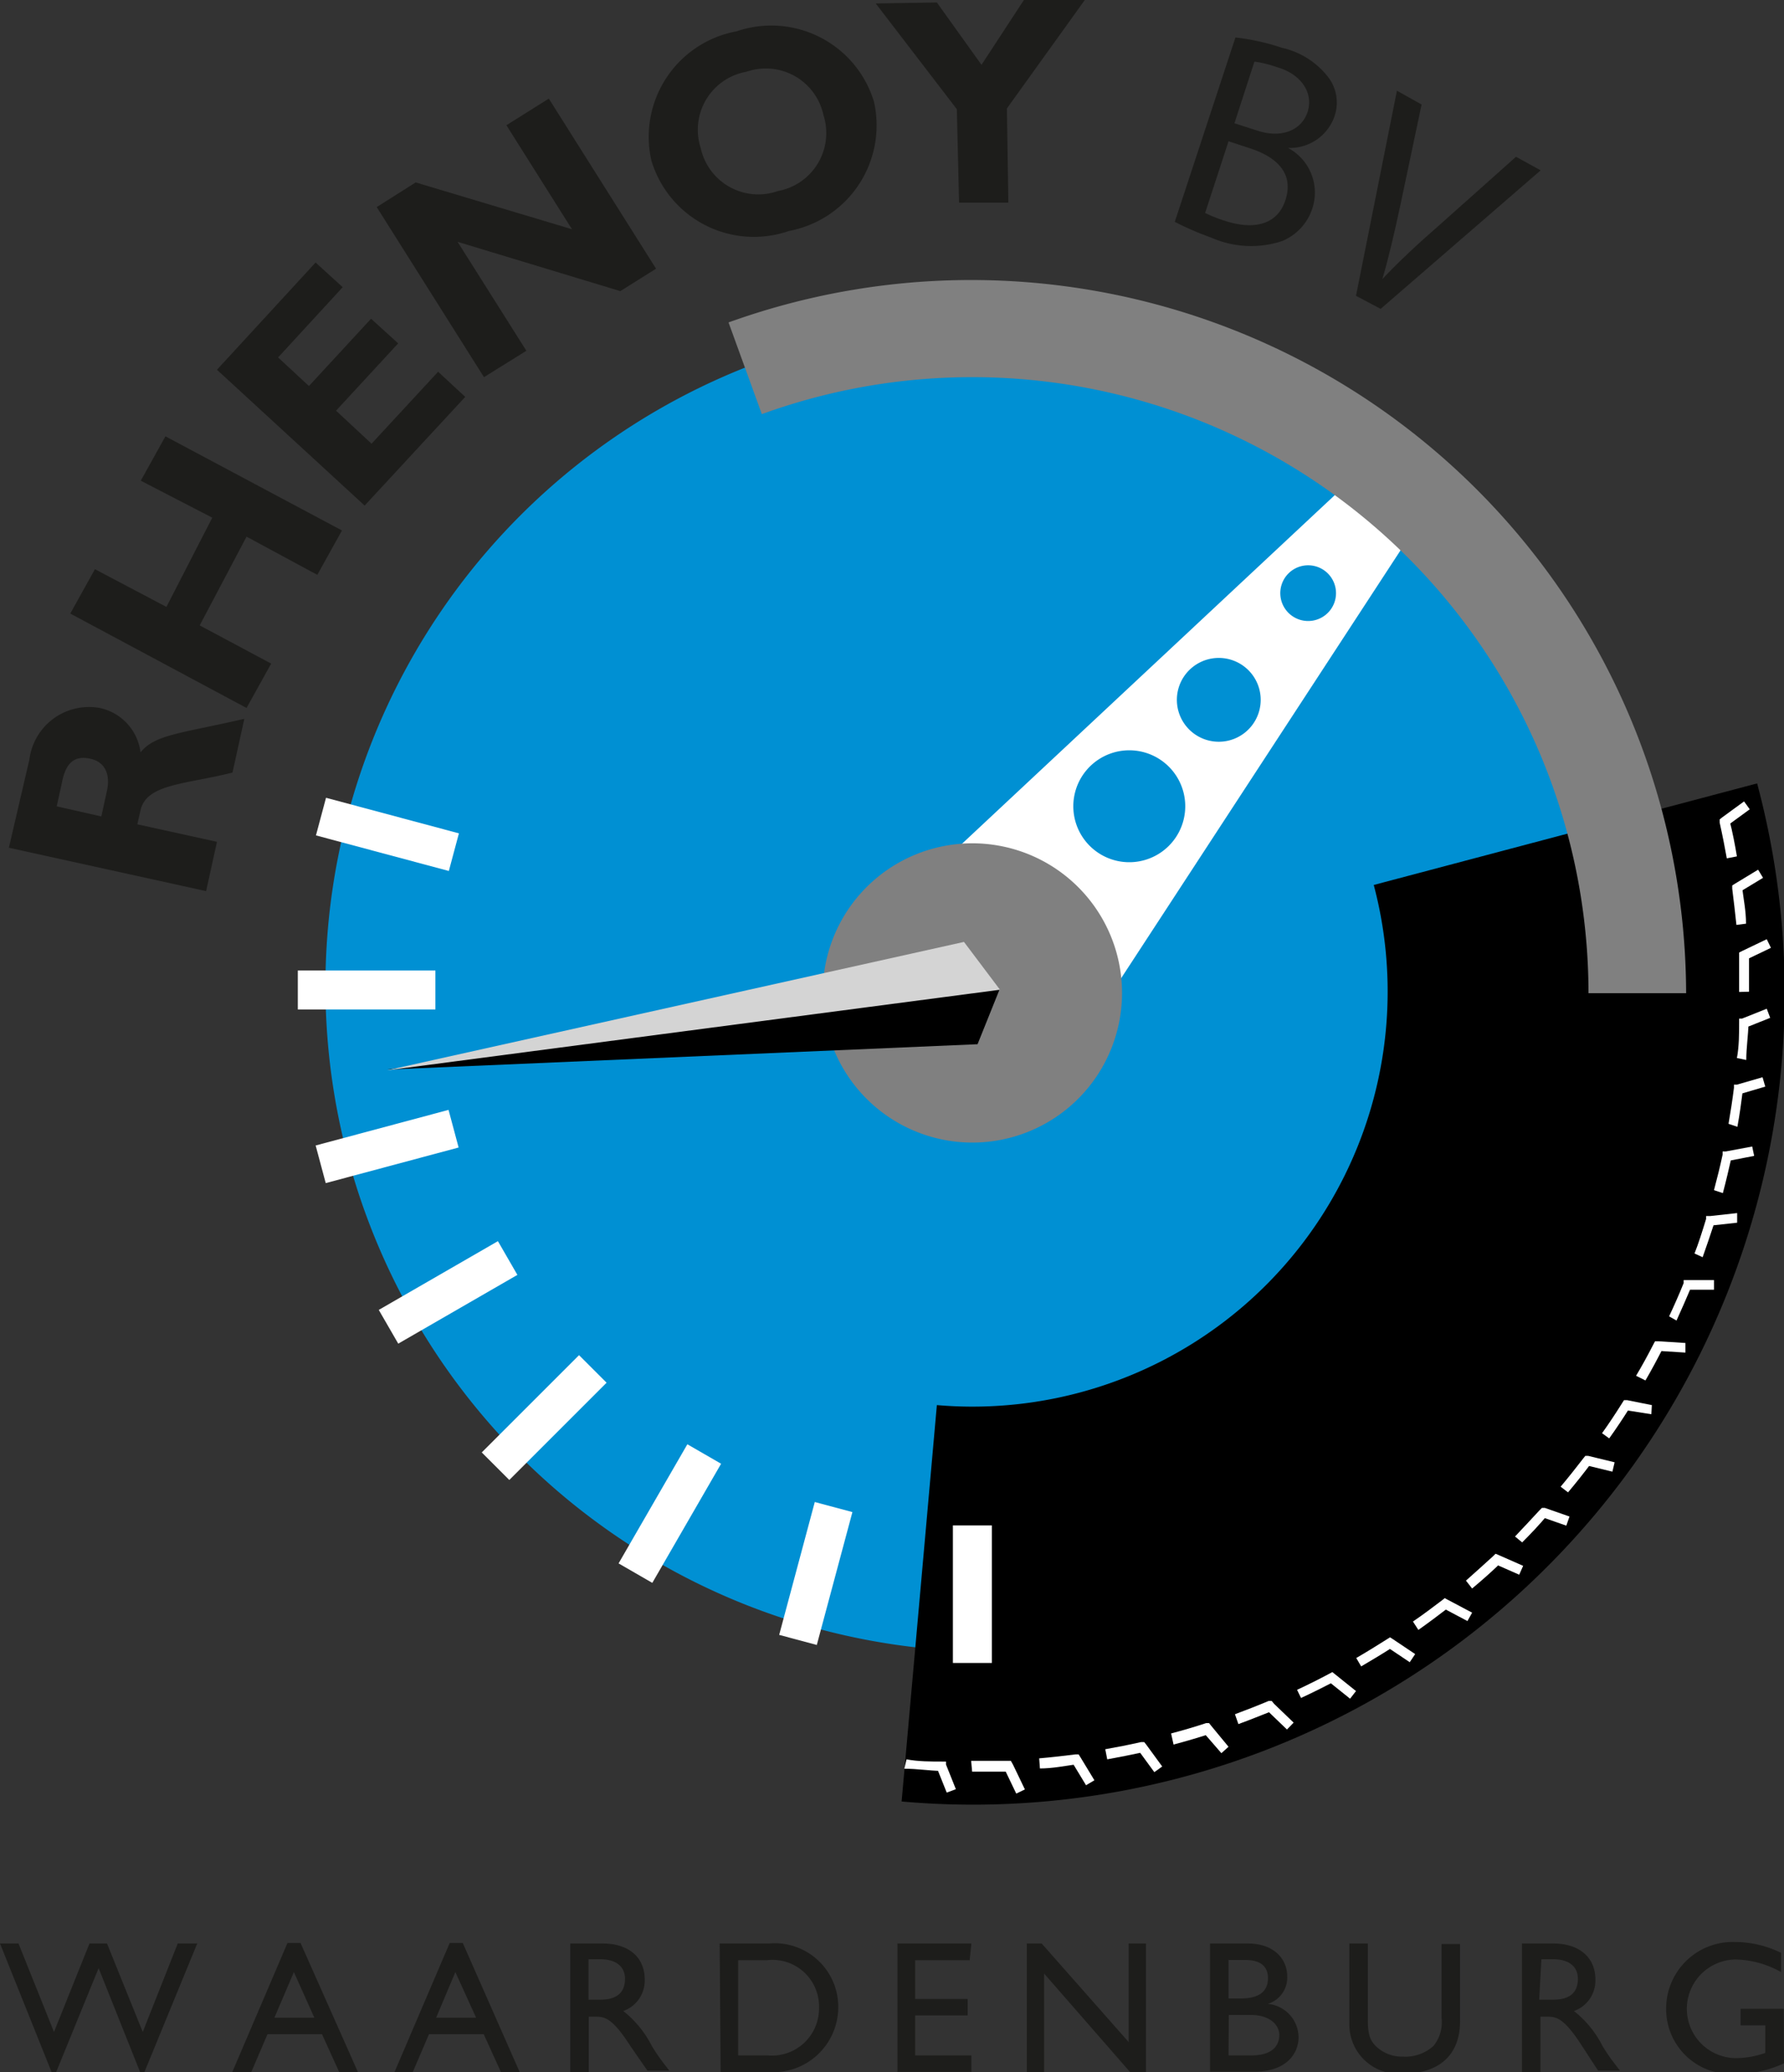 <svg id="Laag_1" data-name="Laag 1" xmlns="http://www.w3.org/2000/svg" xmlns:xlink="http://www.w3.org/1999/xlink" viewBox="0 0 72.36 84.06"><rect x="0" y="0" width="72.36" height="84.06" fill="#333333" stroke="none"/><defs><style>.cls-1{fill:none;clip-rule:evenodd;}.cls-2{clip-path:url(#clip-path);}.cls-3{fill:#0090d3;}.cls-4{fill:#fff;}.cls-5{fill:gray;}.cls-6{fill:#d4d4d4;}.cls-7{fill:#1d1d1b;}</style><clipPath id="clip-path"><path class="cls-1" d="M-11.1,4.49H80.79V90.12H-11.1Z"/></clipPath></defs><title>Tekengebied 1</title><g class="cls-2"><path class="cls-3" d="M67.2,40a27,27,0,1,0-27,27,27,27,0,0,0,27-27Z"/><path d="M38,57a16.84,16.84,0,0,0,17.72-21.1l15.55-4.12A32.92,32.92,0,0,1,36.57,73.08L38,57Z"/><path class="cls-4" d="M57.58,21.14l-2.43-2L35.8,37.24l7.28,6.11,14.5-22.21ZM53.79,23.2a1.13,1.13,0,1,1-1.6.14,1.13,1.13,0,0,1,1.6-.14Zm-3.26,3.89a1.7,1.7,0,1,1-2.4.21,1.7,1.7,0,0,1,2.4-.21Zm-6.18,7.36a2.27,2.27,0,1,1,3.19-.28,2.27,2.27,0,0,1-3.19.28Z"/><rect class="cls-4" x="38.65" y="61.88" width="1.58" height="5.58"/><rect class="cls-4" x="30.3" y="63.05" width="5.58" height="1.58" transform="translate(-37.14 79.27) rotate(-75)"/><rect class="cls-4" x="24.38" y="60.61" width="5.58" height="1.58" transform="translate(-39.59 54.23) rotate(-60)"/><rect class="cls-4" x="19.29" y="56.71" width="5.58" height="1.58" transform="translate(-34.2 32.46) rotate(-45)"/><rect class="cls-4" x="15.38" y="51.64" width="5.58" height="1.58" transform="translate(-23.77 16.1) rotate(-29.99)"/><rect class="cls-4" x="12.92" y="45.72" width="5.58" height="1.58" transform="translate(-11.51 5.65) rotate(-15)"/><rect class="cls-4" x="12.08" y="39.37" width="5.58" height="1.58"/><rect class="cls-4" x="14.93" y="31.05" width="1.58" height="5.58" transform="translate(-21.04 40.28) rotate(-75.01)"/><path class="cls-5" d="M39.44,34.21a6.07,6.07,0,1,0,6.07,6.07,6.07,6.07,0,0,0-6.07-6.07Z"/><polygon points="39.65 42.36 15.69 43.39 40.55 40.12 39.65 42.36 39.65 42.36"/><polygon class="cls-6" points="39.1 38.21 15.69 43.42 40.56 40.15 39.1 38.21 39.1 38.21"/><path class="cls-5" d="M68.39,40.29A29,29,0,0,0,29.55,13.08l1.35,3.72A25,25,0,0,1,64.43,40.29Z"/><path class="cls-4" d="M36.68,71.75c.51,0,1,.08,1.49.09L38,71.72l.4,1,.37-.14-.4-1,0-.12h-.13c-.48,0-1,0-1.47-.09Z"/><path class="cls-4" d="M39.43,71.87c.5,0,1,0,1.49,0l-.18-.11.48,1,.35-.17-.48-1L41,71.43h-.13c-.49,0-1,0-1.48,0Z"/><path class="cls-4" d="M42.18,71.74c.5,0,1-.1,1.49-.17l-.19-.09.57.94.34-.2-.57-.94-.07-.11-.13,0c-.48.06-1,.12-1.47.16Z"/><path class="cls-4" d="M44.91,71.37c.49-.09,1-.19,1.46-.29l-.2-.08.65.89.32-.23-.65-.89-.08-.1-.13,0c-.48.11-1,.21-1.45.29Z"/><path class="cls-4" d="M47.6,70.77c.49-.13,1-.28,1.43-.42l-.21-.06.72.83.29-.26L49.12,70l-.08-.1-.12,0c-.45.15-.93.29-1.42.42Z"/><path class="cls-4" d="M50.23,69.94c.47-.17.93-.36,1.39-.54l-.21,0,.79.76.27-.28-.79-.76L51.58,69l-.12,0c-.45.19-.91.37-1.37.54Z"/><path class="cls-4" d="M52.77,68.88c.46-.21.91-.44,1.34-.66l-.21,0,.86.69.24-.31-.86-.69-.1-.08-.11.06c-.43.23-.87.45-1.32.66Z"/><path class="cls-4" d="M55.21,67.6c.43-.25.86-.51,1.28-.78h-.22l.91.61.22-.33-.91-.61-.11-.07-.11.07c-.41.26-.83.52-1.26.77Z"/><path class="cls-4" d="M57.53,66.12c.41-.29.81-.59,1.2-.89l-.21,0,1,.53.19-.34-1-.53-.11-.06-.1.08c-.38.29-.78.59-1.19.87Z"/><path class="cls-4" d="M59.71,64.44c.37-.31.75-.64,1.12-1l-.21,0,1,.44.16-.36-1-.44-.12-.05-.09.09c-.37.34-.74.67-1.11,1Z"/><path class="cls-4" d="M61.74,62.57c.35-.35.7-.72,1-1.08l-.21.05,1,.35.13-.37-1-.35-.12,0-.09.09c-.33.36-.67.72-1,1.07Z"/><path class="cls-4" d="M63.6,60.54c.32-.38.63-.77.93-1.17l-.2.07,1.07.26.09-.38-1.07-.26-.12,0-.08.1c-.3.39-.61.78-.92,1.15Z"/><path class="cls-4" d="M65.27,58.35c.28-.39.56-.81.83-1.24l-.2.09,1.08.17L67,57,66,56.8l-.13,0-.07.11c-.27.43-.54.84-.82,1.23Z"/><path class="cls-4" d="M66.74,56c.24-.41.48-.86.71-1.31l-.19.11,1.1.07,0-.39-1.1-.07h-.13l-.06.11c-.23.45-.47.89-.71,1.29Z"/><path class="cls-4" d="M68,53.57c.21-.46.41-.92.6-1.37l-.18.12,1.1,0v-.39l-1.1,0h-.13l0,.12c-.18.45-.38.9-.59,1.35Z"/><path class="cls-4" d="M69.06,51c.16-.45.32-.92.48-1.41l-.17.13,1.09-.12,0-.39-1.09.12H69.2l0,.12c-.15.49-.31,1-.47,1.4Z"/><path class="cls-4" d="M69.88,48.4c.13-.49.25-1,.35-1.45l-.16.15,1.08-.21-.08-.38L70,46.71l-.13,0,0,.13c-.1.47-.22.95-.35,1.44Z"/><path class="cls-4" d="M70.47,45.71c.09-.49.16-1,.22-1.48l-.14.16,1.05-.31-.11-.38L70.45,44l-.12,0,0,.13c-.06.48-.14,1-.22,1.46Z"/><path class="cls-4" d="M70.83,43c0-.51.08-1,.09-1.49l-.12.18,1-.4-.14-.37-1,.4-.12,0v.13c0,.47,0,1-.09,1.47Z"/><path class="cls-4" d="M70.94,40.23c0-.49,0-1,0-1.49l-.11.19,1-.48-.17-.35-1,.48-.12.06v.13c0,.49,0,1,0,1.47Z"/><path class="cls-4" d="M70.82,37.47c0-.51-.1-1-.16-1.48l-.09.19.94-.57-.2-.33-.94.57-.11.07,0,.13c.06.47.12,1,.17,1.47Z"/><path class="cls-4" d="M70.45,34.74c-.08-.48-.18-1-.3-1.46l-.07.2.89-.65-.23-.32-.89.65-.1.08,0,.13c.11.49.21,1,.29,1.45Z"/></g><path class="cls-7" d="M5.84,84.1H5.7L4,79.84,2.26,84.1H2.11L0,78.84H.75l1.44,3.59,1.44-3.59h.71l1.45,3.59,1.42-3.59H8Z"/><path class="cls-7" d="M14.52,84.06h-.76l-.7-1.54H10.85l-.66,1.54H9.42l2.24-5.24h.53Zm-3.39-2.21h1.62L11.92,80Z"/><path class="cls-7" d="M21.08,84.06h-.76l-.7-1.54H17.4l-.66,1.54H16l2.24-5.24h.53Zm-3.39-2.21h1.62L18.47,80Z"/><path class="cls-7" d="M24.44,78.84c1.06,0,1.71.56,1.71,1.46a1.31,1.31,0,0,1-.87,1.28A4.25,4.25,0,0,1,26.44,83c.22.36.35.54.71,1h-.89L25.57,83c-.69-1.07-1-1.19-1.38-1.19h-.31v2.26h-.75V78.84Zm-.57,2.28h.48c.8,0,1-.41,1-.85s-.3-.79-1-.79h-.48Z"/><path class="cls-7" d="M29.19,78.84h2A2.58,2.58,0,0,1,34,81.45a2.64,2.64,0,0,1-2.77,2.61h-2Zm.75,4.54h1.19a1.91,1.91,0,0,0,2.09-1.93,1.89,1.89,0,0,0-2.13-1.93H29.94Z"/><path class="cls-7" d="M39.33,79.52H37.12v1.57h2.13v.67H37.12v1.62H39.4v.67h-3V78.84h3Z"/><path class="cls-7" d="M46.48,84.06h-.64l-3.49-4v4h-.7V78.84h.6l3.53,4v-4h.7Z"/><path class="cls-7" d="M49.08,78.84H50.6c1.12,0,1.61.67,1.61,1.33a1.11,1.11,0,0,1-.79,1.12v0a1.37,1.37,0,0,1,1.25,1.36c0,.64-.48,1.39-1.79,1.39H49.08Zm.75,2.23h.5c.74,0,1.1-.28,1.1-.83,0-.39-.22-.73-.91-.73h-.69Zm0,2.31h.94c.88,0,1.12-.44,1.12-.83s-.37-.81-1.15-.81h-.9Z"/><path class="cls-7" d="M59.22,82c0,1.28-.76,2.12-2.32,2.12a2,2,0,0,1-2.17-2V78.84h.75v3.08c0,.59.08.83.31,1.07a1.52,1.52,0,0,0,1.12.44A1.71,1.71,0,0,0,58.14,83a1.52,1.52,0,0,0,.33-1.14v-3h.75Z"/><path class="cls-7" d="M63,78.84c1.05,0,1.71.56,1.71,1.46a1.31,1.31,0,0,1-.87,1.28A4.24,4.24,0,0,1,65,83c.22.36.35.54.71,1h-.89L64.17,83c-.69-1.07-1-1.19-1.38-1.19h-.31v2.26h-.75V78.84Zm-.57,2.28H63c.8,0,1-.41,1-.85s-.3-.79-1-.79h-.48Z"/><path class="cls-7" d="M72.36,83.7a4.57,4.57,0,0,1-2,.43,2.63,2.63,0,0,1-2.78-2.64,2.7,2.7,0,0,1,2.8-2.71,4.23,4.23,0,0,1,1.86.44V80a3.89,3.89,0,0,0-1.87-.51,2,2,0,1,0,.1,4,3.65,3.65,0,0,0,1.13-.21V82.16h-1v-.67h1.75Z"/><path class="cls-7" d="M1.19,30.82a2.44,2.44,0,0,1,2.86-2.1,2.11,2.11,0,0,1,1.65,1.8c.59-.73,1.62-.76,4.21-1.36l-.48,2.18c-1.89.48-3.49.45-3.73,1.53l-.13.57,3.23.71-.44,2-8-1.76Zm2.92,2.3.23-1.05c.12-.55,0-1.14-.67-1.29s-1,.19-1.15.93l-.22,1Z"/><path class="cls-7" d="M13.87,21.52l-1,1.8L10,21.77l-1.9,3.6L11,26.92l-1,1.8L2.85,24.89l1-1.8,2.9,1.53L8.61,21,5.71,19.5l1-1.8Z"/><path class="cls-7" d="M18.87,16.1l-4.08,4.41L8.8,15l4-4.35,1.1,1L11.28,14.5l1.25,1.16,2.52-2.73,1.1,1-2.52,2.73L15.07,18l2.7-2.92Z"/><path class="cls-7" d="M26.61,10.9l-1.45.91-6.6-2,2.79,4.42L19.63,15.3,15.28,8.4l1.58-1L23.2,9.3,20.54,5.08,22.26,4Z"/><path class="cls-7" d="M32,9.37a4.34,4.34,0,0,1-5.58-2.86,4.35,4.35,0,0,1,3.46-5.24,4.35,4.35,0,0,1,5.57,2.86A4.36,4.36,0,0,1,32,9.37ZM30.28,2.91A2.39,2.39,0,0,0,28.42,6a2.39,2.39,0,0,0,3.13,1.75A2.39,2.39,0,0,0,33.4,4.67,2.39,2.39,0,0,0,30.28,2.91Z"/><path class="cls-7" d="M38.81,4.43,35.52.14,38,.1l1.81,2.53L41.53,0,44,0,40.84,4.4l.06,3.82-2,0Z"/><path class="cls-7" d="M50.11,1.52A9.17,9.17,0,0,1,52,1.94a3.27,3.27,0,0,1,1.91,1.24,1.7,1.7,0,0,1,.21,1.56A1.91,1.91,0,0,1,52.24,6V6a2.05,2.05,0,0,1,1,2.42A2.14,2.14,0,0,1,52,9.78a4,4,0,0,1-2.87-.14A12.19,12.19,0,0,1,47.65,9ZM48.88,8.64a5.67,5.67,0,0,0,.81.32c1,.33,2.09.27,2.45-.85S51.73,6.34,50.65,6l-.82-.27ZM50.07,5l.9.29c1,.34,1.83,0,2.07-.76S52.78,3,51.78,2.72a4.53,4.53,0,0,0-.9-.22Z"/><path class="cls-7" d="M55,12l1.66-8.32,1,.56-.86,4.08c-.24,1.11-.47,2.12-.73,3h0c.66-.7,1.44-1.43,2.28-2.16l3.14-2.8,1,.55L56,12.53Z"/></svg>